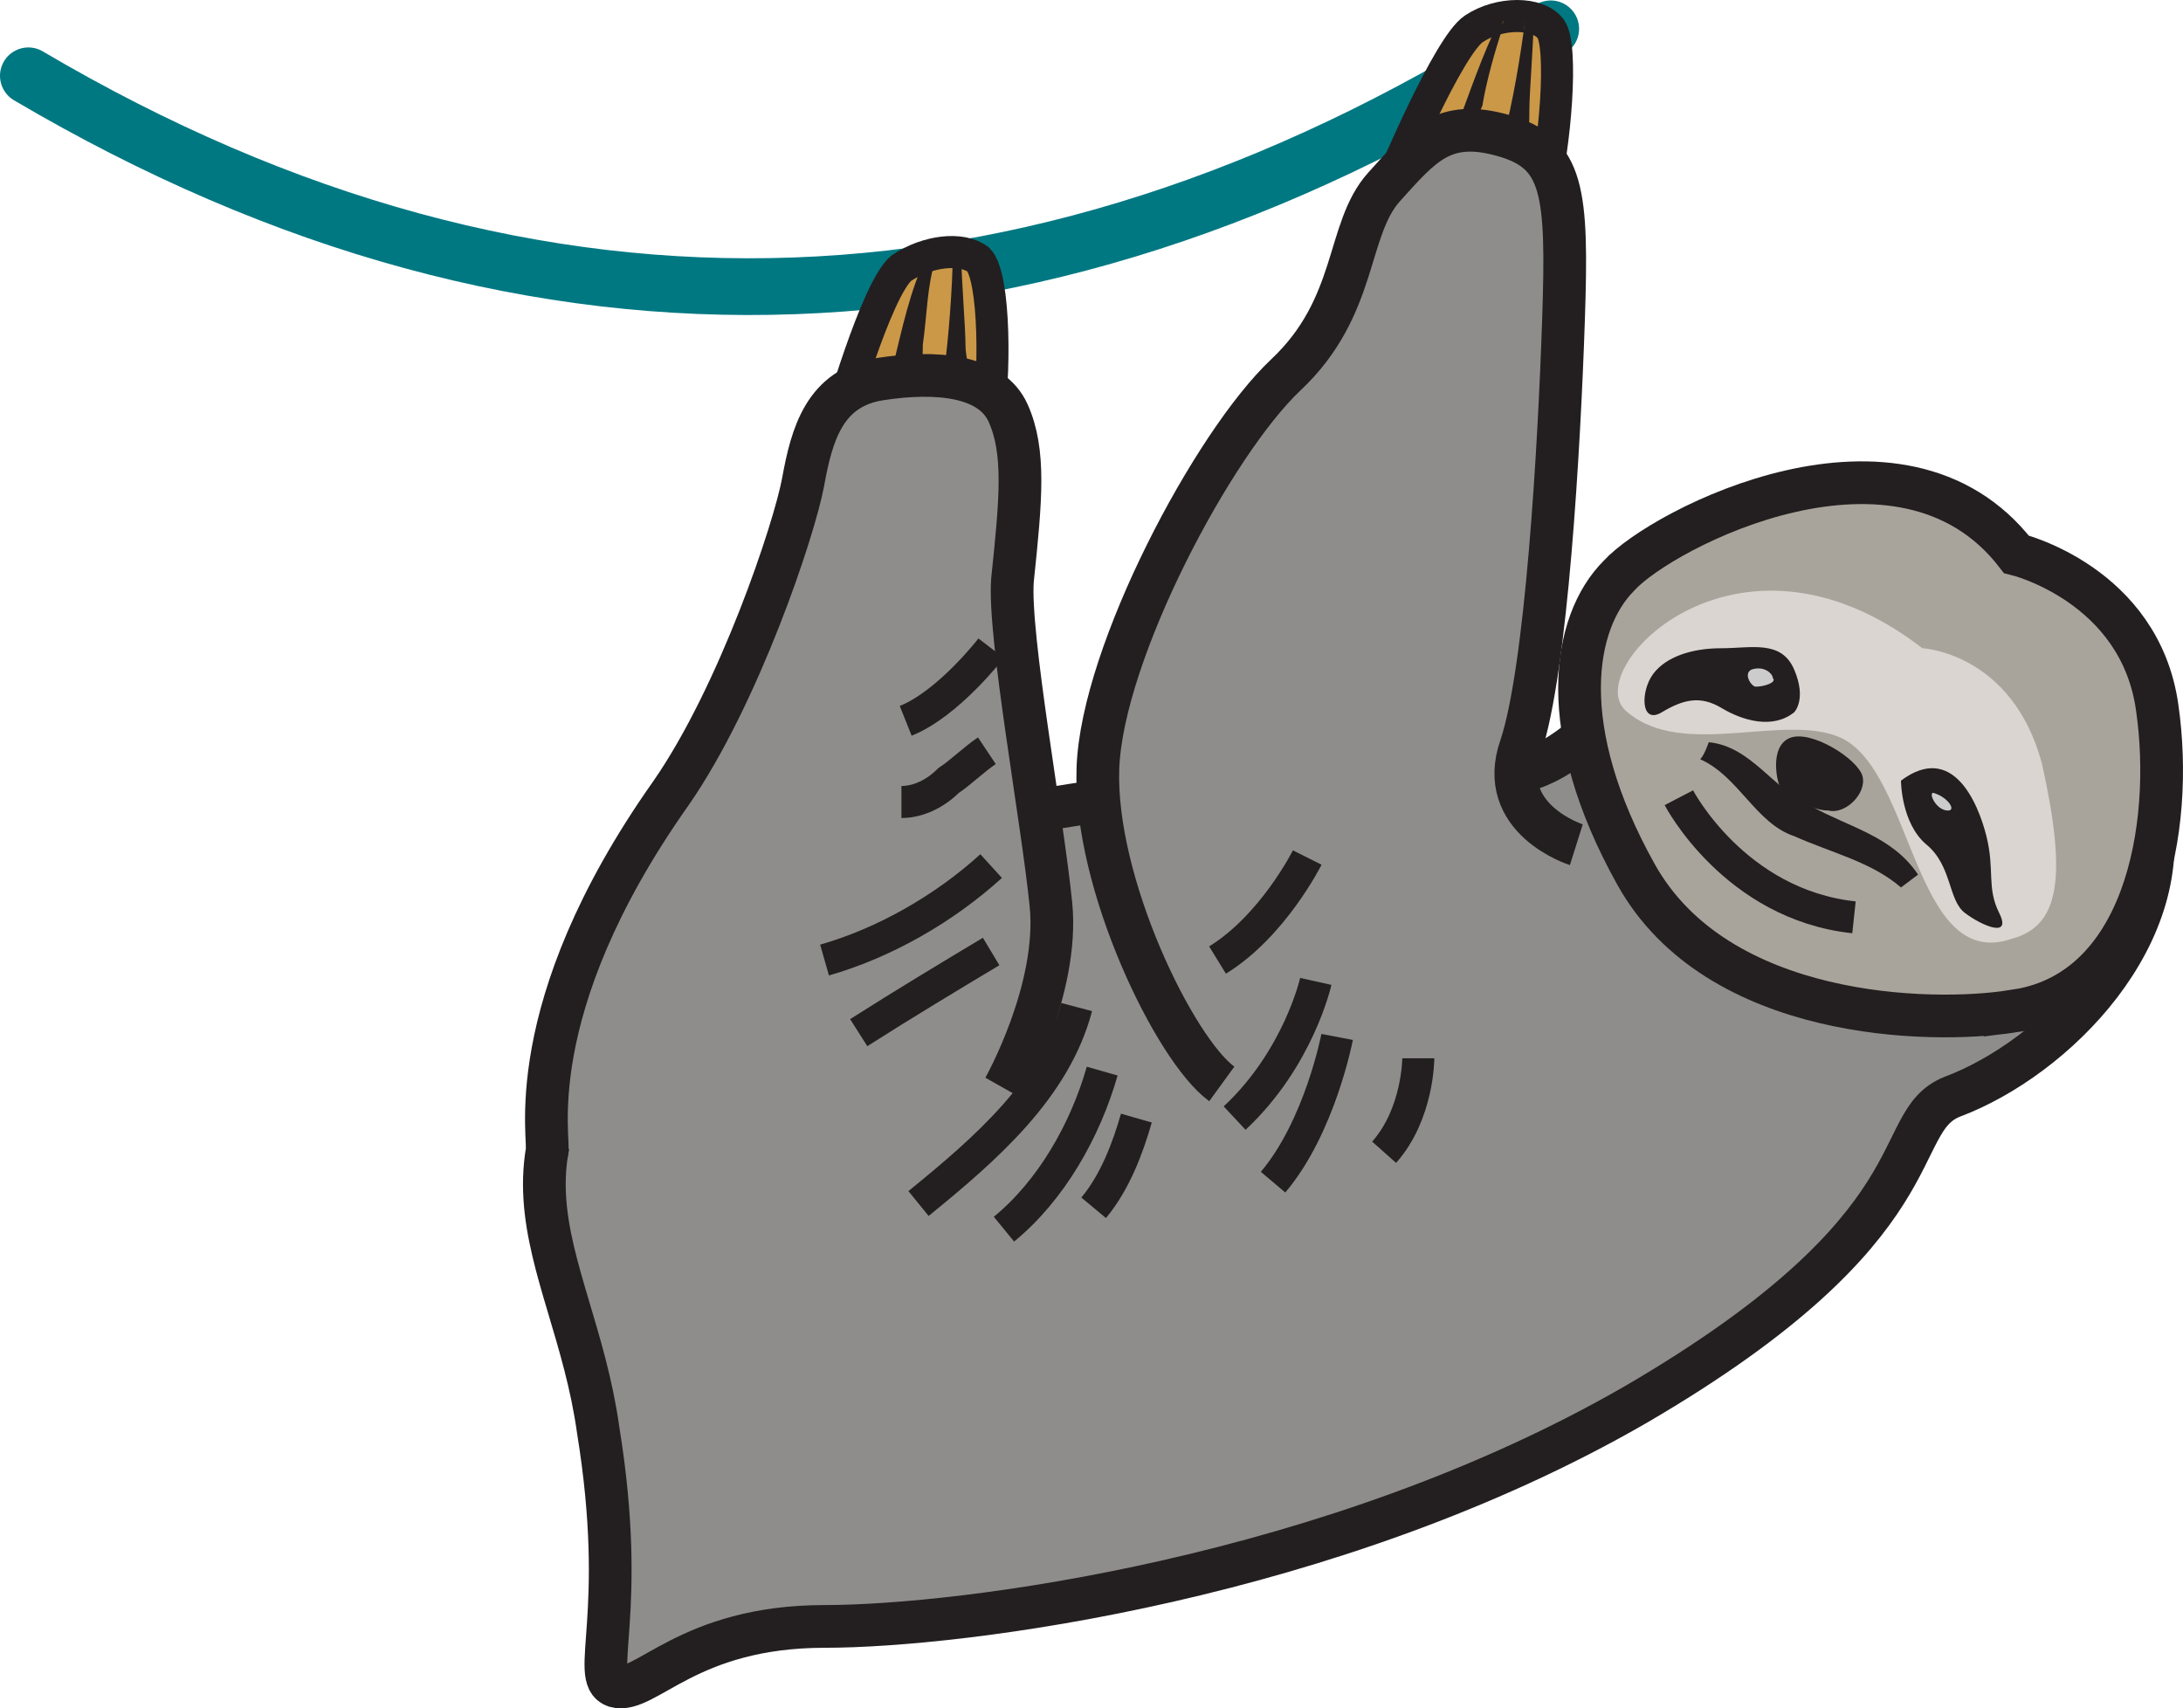 <?xml version="1.0" encoding="UTF-8"?>
<svg xmlns="http://www.w3.org/2000/svg" id="Capa_2" viewBox="0 0 192.4 150.562">
  <defs>
    <style>.cls-1{stroke:#007882;stroke-linecap:round;stroke-linejoin:round;stroke-width:5px;}.cls-1,.cls-2{fill:none;}.cls-3,.cls-4,.cls-5,.cls-6,.cls-2{stroke:#231f20;stroke-miterlimit:10;}.cls-3,.cls-4,.cls-2{stroke-width:2.824px;}.cls-3,.cls-5{fill:#a9a49b;}.cls-4,.cls-7{fill:#cb9848;}.cls-5,.cls-6{stroke-width:3.765px;}.cls-6{fill:#8f8d8c;}.cls-8{fill:#231f20;}.cls-8,.cls-7,.cls-9,.cls-10{stroke-width:0px;}.cls-9{fill:#dbd5d1;}.cls-10{fill:#cdcccc;}</style>
  </defs>
  <g id="Capa_3">
    <path class="cls-1" d="m2.5,6.682c45.003,26.536,90.29,24.208,134.173-4.141"></path>
    <path class="cls-4" d="m122.743,15.718s4.894-11.671,7.153-13.177c2.259-1.506,5.647-1.506,6.777,0,1.129,1.506.376,10.541-.753,14.683"></path>
    <path class="cls-4" d="m73.801,37.554s3.388-12.047,5.647-13.93c2.259-1.506,5.271-1.882,6.777-.753,1.506,1.506,1.506,10.541.753,14.683"></path>
    <path class="cls-7" d="m79.825,32.659c.376-.376,1.129-7.153,2.259-9.788"></path>
    <path class="cls-8" d="m78.695,32.283c.753-3.012,1.506-6.777,3.012-9.788l.753.376c-.753,2.259-.753,4.894-1.129,7.53,0,.753,0,1.506-.376,2.635l-2.259-.753h0Z"></path>
    <path class="cls-7" d="m83.966,33.036c.376-.376,0-8.282.376-10.541"></path>
    <path class="cls-8" d="m83.213,32.659c.376-2.635.753-7.53.753-10.165h.753c0,1.882.376,6.4.376,7.906,0,1.129.376,1.506,0,3.012-.376-0-1.882-.753-1.882-.753h0Z"></path>
    <path class="cls-6" d="m172.062,96.661c-5.647,2.259-.753,11.294-27.859,27.106-26.73,15.436-59.483,19.577-71.531,19.577s-15.812,6.024-18.447,5.271c-2.259-.753,1.129-6.4-1.506-22.589-2.259-16.189-12.8-24.471,7.53-41.789,20.33-17.318,60.989-14.683,73.413-16.189,7.153-1.129,12.424-12.424,20.33-13.553,16.941-2.635,33.883,9.788,35.389,16.189,2.635,11.671-8.283,22.589-17.318,25.977Z"></path>
    <path class="cls-5" d="m177.332,89.131c-7.153,1.129-25.977.753-33.13-12.047-7.153-12.8-5.647-22.212-1.506-26.353,3.765-4.141,24.847-15.059,35.012-1.882,0,0,10.918,2.635,12.424,13.553,1.506,10.541-1.129,25.224-12.8,26.73Z"></path>
    <path class="cls-9" d="m177.332,82.731c-8.659,3.012-8.659-14.683-15.059-17.694-4.894-2.259-13.93,1.882-18.824-2.259-4.518-3.388,9.412-18.447,25.977-5.647,0,0,7.906.376,10.541,10.165,2.259,10.165,1.506,14.306-2.635,15.436Z"></path>
    <path class="cls-8" d="m167.544,68.801s0,3.765,2.259,5.647c2.259,1.882,1.882,4.894,3.388,6.024,1.506,1.129,4.141,2.259,3.012,0-1.129-2.259-.376-3.765-1.129-6.777s-3.012-8.282-7.53-4.894Z"></path>
    <path class="cls-8" d="m158.132,62.778s1.129-1.129,0-3.765c-1.129-2.635-3.765-1.882-6.4-1.882s-4.894.753-6.024,2.259-1.129,4.518.753,3.388c1.882-1.129,3.388-1.506,5.271-.377,1.882,1.129,4.518,1.882,6.4.377Z"></path>
    <path class="cls-10" d="m154.367,59.013c-.753.376,0,1.506.376,1.506.753,0,1.882-.377,1.506-.753,0-.376-.753-1.129-1.882-.753Z"></path>
    <path class="cls-10" d="m170.556,69.931c-.753-.377,0,1.506,1.129,1.506.753 0,0-1.129-1.129-1.506Z"></path>
    <path class="cls-6" d="m107.684,95.531c-4.141-3.012-11.294-17.694-10.918-27.859.376-10.165,10.165-28.612,16.565-34.636,6.4-6.024,5.271-12.8,8.659-16.565,3.388-3.765,5.271-6.024,10.541-4.518,5.271,1.506,5.647,4.894,5.271,16.189s-1.506,30.871-3.765,37.648c-2.259,6.4,4.894,8.659,4.894,8.659"></path>
    <path class="cls-6" d="m48.201,101.555c.376-.753-2.635-12.424,10.918-31.624,6.024-8.659,10.918-23.342,11.671-27.483.753-4.141,1.882-8.282,6.777-9.035,4.894-.753,9.788-.376,11.294,3.012,1.506,3.388,1.129,7.53.376,14.683-.376,4.894,2.635,21.083,3.388,28.612s-4.141,16.189-4.141,16.189"></path>
    <path class="cls-9" d="m150.603,65.789c3.765,1.129,4.141,3.765,7.53,5.647,3.388,1.882,8.659,3.388,10.541,6.024"></path>
    <path class="cls-8" d="m150.603,65.413c3.765.377,5.647,4.141,9.036,5.647,3.388,1.882,7.153,2.635,9.412,6.024l-1.506,1.129c-2.635-2.259-6.024-3.012-9.412-4.518-3.388-1.129-4.894-5.271-8.283-6.777.376-.377.753-1.506.753-1.506h0Z"></path>
    <path class="cls-8" d="m157.003,69.554c-.376-.377-1.129-3.765.753-4.518,1.882-.753,6.024,1.882,6.4,3.388.376,1.506-1.506,3.388-3.012,3.012-1.883,0-4.141-1.882-4.141-1.882Z"></path>
    <path class="cls-2" d="m147.967,70.307s4.894,9.412,15.435,10.541"></path>
    <path class="cls-3" d="m115.967,86.496s-1.506,6.777-7.153,12.047"></path>
    <path class="cls-3" d="m117.849,91.39s-1.506,7.906-5.647,12.8"></path>
    <path class="cls-3" d="m125.002,93.272s0,4.894-3.012,8.282"></path>
    <path class="cls-3" d="m115.214,75.578s-3.012,6.024-7.906,9.035"></path>
    <path class="cls-3" d="m87.354,57.13s-3.765,4.894-7.53,6.4"></path>
    <path class="cls-2" d="m86.978,66.166c-1.129.753-2.259,1.882-3.388,2.635-1.129,1.129-2.635,1.882-4.141,1.882"></path>
    <path class="cls-2" d="m87.354,76.331c-4.141,3.765-9.412,6.777-14.683,8.282"></path>
    <path class="cls-2" d="m87.354,83.86c-3.765,2.259-7.53,4.518-11.671,7.153"></path>
    <path class="cls-2" d="m94.884,88.754c-1.882,7.153-7.906,12.424-13.93,17.318"></path>
    <path class="cls-2" d="m97.143,94.402c-1.506,5.271-4.518,10.541-8.659,13.93"></path>
    <path class="cls-2" d="m100.155,98.543c-.753,2.635-1.882,5.647-3.765,7.906"></path>
    <path class="cls-7" d="m129.143,11.577c.376-.376,1.882-7.153,3.388-9.788"></path>
    <path class="cls-8" d="m128.39,11.2c1.129-3.012,2.259-6.4,3.765-9.412l.376.376c-.753,2.259-1.506,4.894-1.882,7.153-.376.753-.376,1.506-.753,2.635l-1.506-.753h0Z"></path>
    <path class="cls-7" d="m133.285,12.33c.376-.376,1.129-7.906,1.129-10.541"></path>
    <path class="cls-8" d="m132.532,11.953c.753-2.635,1.506-7.153,1.882-10.165h.753c0,1.882-.376,6.4-.376,7.906,0,1.129,0,1.506-.376,3.012-.377.376-1.883-.753-1.883-.753h0Z"></path>
  </g>
</svg>
